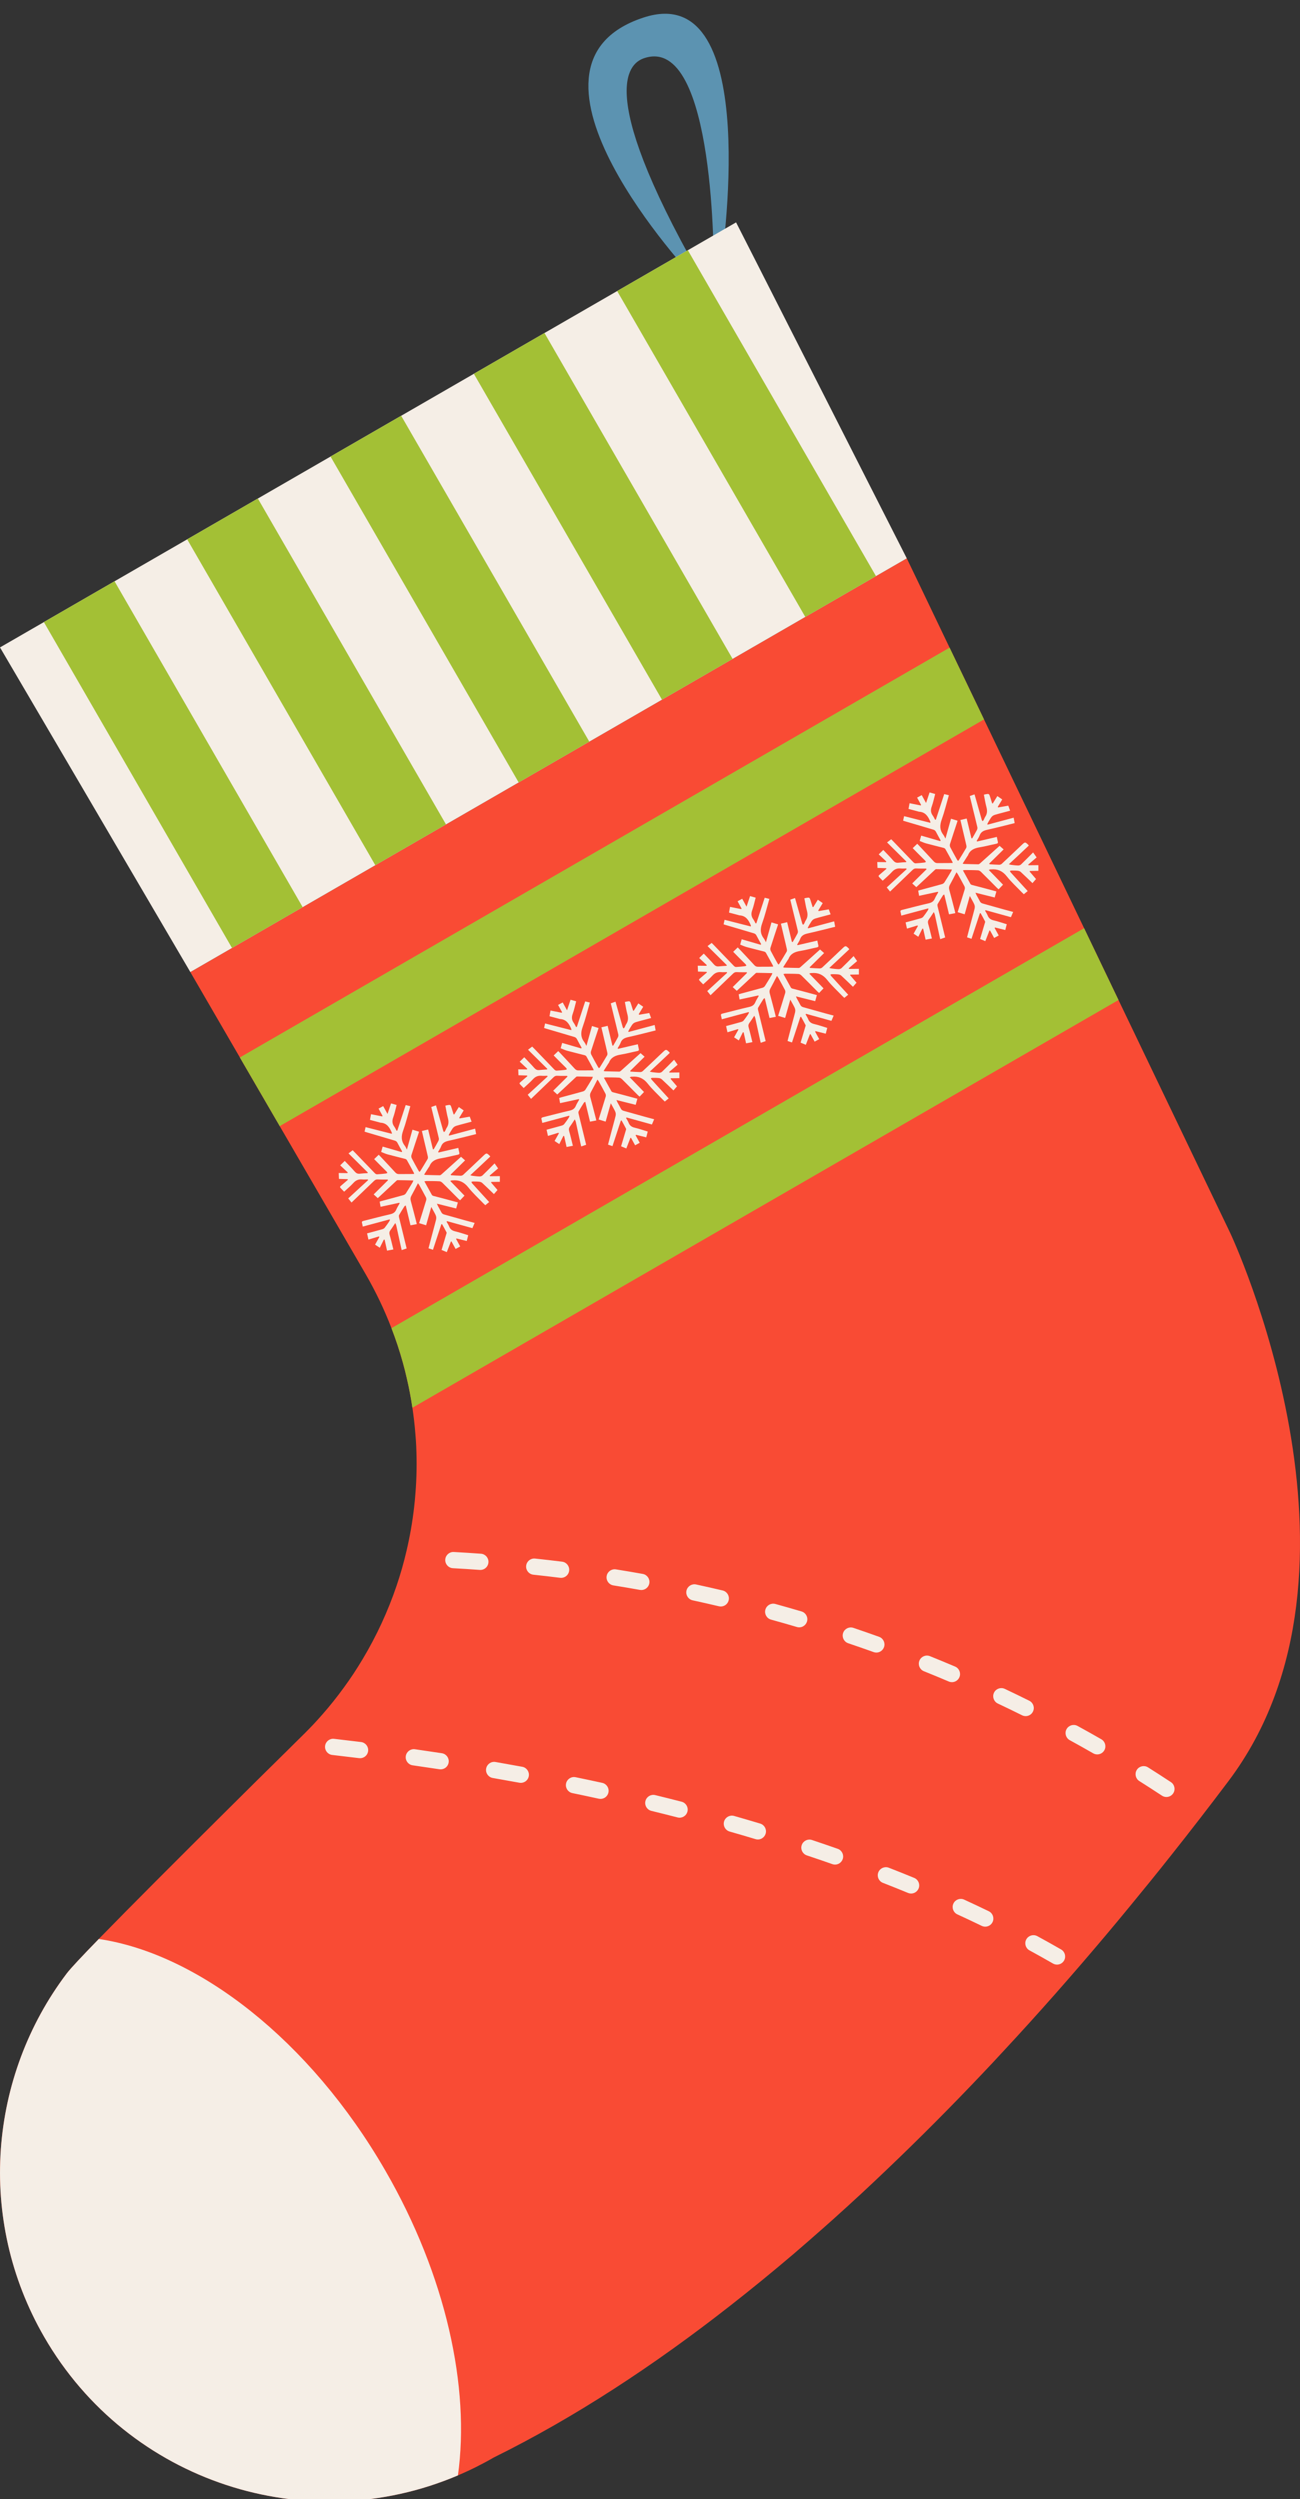 <?xml version="1.0" encoding="utf-8"?>
<!-- Generator: Adobe Illustrator 22.0.1, SVG Export Plug-In . SVG Version: 6.00 Build 0)  -->
<svg version="1.1" xmlns="http://www.w3.org/2000/svg" xmlns:xlink="http://www.w3.org/1999/xlink" x="0px" y="0px"
	 viewBox="0 0 226.242 434.852" enable-background="new 0 0 226.242 434.852" xml:space="preserve">
<rect x="0" y="0" width="226.242" height="434.852" fill="#333333" stroke="none"/>
<g id="Background">
</g>
<g id="Objects">
	<g>
		<g>
			<g>
				<path fill="#F94B34" d="M157.81,97.156l2.319,4.827l3.589,7.498l1.539,3.211l5.995,12.493l17.417,36.326l5.562,11.611
					l0.424,0.886l0.796,1.661l1.562,3.252l4.413,9.208l8.595,17.919l4.075,8.49c0,0,27.523,58.408-0.293,95.369
					c-3.244,4.309-6.603,8.662-10.086,13.044c-2.345,2.964-4.754,5.931-7.204,8.901c-1.431,1.74-2.879,3.489-4.353,5.232
					c-5.637,6.68-11.507,13.353-17.595,19.892c-1.121,1.223-2.259,2.435-3.402,3.639c-5.519,5.829-11.202,11.546-17.005,17.071
					c-1.401,1.341-2.819,2.671-4.233,3.988c-1.687,1.561-3.383,3.106-5.089,4.635c-0.581,0.52-1.169,1.045-1.755,1.557
					c-1.663,1.471-3.327,2.921-5,4.355c-3.581,3.046-7.201,6.006-10.856,8.867c-13.399,10.509-27.25,19.594-41.266,26.511
					c-2.047,1.182-4.141,2.227-6.264,3.127c-26.274,11.189-57.368,1.258-72.008-24.1c-11.867-20.554-9.549-45.415,3.918-63.227
					l-0.005-0.008l0.036-0.032c0.601-0.804,2.656-2.991,5.557-5.971c5.612-5.763,14.35-14.494,21.724-21.819
					c2.086-2.075,4.066-4.033,5.834-5.793c1.235-1.213,2.362-2.332,3.354-3.307c0.458-0.449,0.88-0.867,1.275-1.258l0.008-0.005
					c0.951-0.952,1.728-1.716,2.262-2.241c0.534-0.526,0.825-0.813,0.825-0.813l0.582-0.575c1.055-1.055,2.074-2.133,3.041-3.246
					c1.319-1.501,2.563-3.057,3.724-4.662c1.182-1.607,2.276-3.272,3.292-4.978c2.42-4.04,4.395-8.323,5.901-12.759
					c0.681-2.003,1.26-4.033,1.736-6.092c0.585-2.491,1.028-5.02,1.318-7.569c0.09-0.748,0.159-1.495,0.215-2.245
					c0.236-2.812,0.277-5.641,0.146-8.469c-0.037-0.686-0.074-1.371-0.14-2.051c-0.117-1.52-0.296-3.037-0.518-4.551
					c-0.254-1.702-0.571-3.4-0.968-5.085c-0.207-0.924-0.436-1.847-0.693-2.764c-0.556-2.017-1.22-4.015-1.985-5.999
					c-1.221-3.188-2.713-6.318-4.474-9.369c-0.325-0.563-7.055-12.163-14.113-24.313c-0.283-0.489-0.565-0.979-0.86-1.472
					c-0.175-0.323-0.372-0.644-0.556-0.962c-0.683-1.183-1.374-2.361-2.047-3.527c-1.295-2.243-2.575-4.44-3.798-6.54l-0.532-0.922
					c-4.871-8.4-8.622-14.858-8.622-14.858L157.81,97.156z"/>
			</g>
			<path fill="#5C93B1" d="M120.593,48.161c0,0-34.387-36.629-8.609-45.105c21.193-6.969,13.454,43.329,13.454,43.329l-1.225,0.403
				c0,0,0.411-40.783-12.061-36.682c-2.151,0.707-9.219,4.553,9.602,37.673L120.593,48.161z"/>
			<g>
				<polygon fill="#F5EEE6" points="128.102,38.694 131.738,45.839 137.379,56.947 142.943,67.884 146.192,74.284 150.145,82.072 
					157.81,97.156 33.125,169.143 20.405,147.45 14.364,137.138 4.052,119.558 0,112.654 				"/>
			</g>
			<g>
				<path fill="#F5EEE6" d="M67.069,377.707c10.586,18.335,14.754,37.722,12.626,53.023c-26.274,11.189-57.368,1.258-72.008-24.1
					c-11.867-20.554-9.549-45.415,3.918-63.227l-0.005-0.008l0.036-0.032c0.601-0.804,2.656-2.991,5.557-5.971
					C34.404,339.929,53.917,354.926,67.069,377.707z"/>
			</g>
		</g>
		<g>
			
				<rect x="23.054" y="100.309" transform="matrix(0.866 -0.5 0.5 0.866 -62.485 32.903)" fill="#A3C035" width="14.202" height="65.483"/>
			
				<rect x="47.996" y="85.909" transform="matrix(0.866 -0.5 0.5 0.866 -51.944 43.444)" fill="#A3C035" width="14.202" height="65.483"/>
			
				<rect x="72.946" y="71.506" transform="matrix(0.866 -0.5 0.5 0.866 -41.4 53.988)" fill="#A3C035" width="14.193" height="65.483"/>
			
				<rect x="97.888" y="57.106" transform="matrix(0.866 -0.5 0.5 0.866 -30.859 64.529)" fill="#A3C035" width="14.193" height="65.483"/>
			
				<rect x="122.829" y="42.704" transform="matrix(0.866 -0.5 0.5 0.866 -20.315 75.073)" fill="#A3C035" width="14.202" height="65.483"/>
		</g>
		<g>
			<path fill="#F5EEE6" d="M184.665,341.662c-0.422,0.244-0.96,0.262-1.413,0.001c-1.346-0.777-2.707-1.537-4.079-2.283
				c-0.685-0.372-0.939-1.229-0.567-1.915c0.374-0.684,1.23-0.94,1.916-0.568c1.394,0.757,2.775,1.53,4.142,2.318
				c0.676,0.39,0.908,1.254,0.518,1.93C185.054,341.367,184.873,341.542,184.665,341.662z M172.172,335.06
				c-0.392,0.226-0.886,0.261-1.324,0.049c-1.401-0.68-2.813-1.345-4.234-1.997c-0.709-0.325-1.02-1.164-0.695-1.874
				c0.326-0.708,1.163-1.02,1.874-0.695c1.439,0.66,2.869,1.334,4.289,2.022c0.702,0.341,0.995,1.186,0.655,1.888
				C172.608,334.717,172.409,334.924,172.172,335.06z M203.703,312.497c-0.448,0.259-1.024,0.261-1.486-0.044
				c-1.272-0.84-2.584-1.687-3.934-2.537c-0.66-0.417-0.858-1.289-0.442-1.948c0.415-0.658,1.288-0.859,1.948-0.442
				c1.367,0.862,2.696,1.72,3.985,2.57c0.651,0.43,0.83,1.306,0.401,1.958C204.049,312.242,203.887,312.391,203.703,312.497z
				 M159.267,329.292c-0.366,0.212-0.824,0.257-1.245,0.084c-1.449-0.597-2.904-1.179-4.364-1.75
				c-0.727-0.284-1.086-1.103-0.802-1.83c0.284-0.727,1.104-1.086,1.83-0.802c1.476,0.576,2.948,1.166,4.413,1.768
				c0.721,0.298,1.066,1.123,0.769,1.845C159.742,328.907,159.527,329.142,159.267,329.292z M191.668,305.086
				c-0.421,0.243-0.958,0.262-1.41,0.003c-1.331-0.764-2.693-1.527-4.084-2.289c-0.684-0.375-0.935-1.234-0.561-1.918
				c0.377-0.684,1.234-0.935,1.918-0.561c1.408,0.772,2.786,1.545,4.132,2.317c0.677,0.389,0.911,1.252,0.523,1.928
				C192.058,304.79,191.877,304.966,191.668,305.086z M146.031,324.257c-0.345,0.199-0.771,0.252-1.176,0.11
				c-1.475-0.518-2.955-1.025-4.436-1.519c-0.74-0.247-1.141-1.047-0.893-1.787c0.246-0.742,1.049-1.14,1.787-0.893
				c1.496,0.499,2.989,1.01,4.48,1.534c0.735,0.258,1.122,1.065,0.864,1.802C146.541,323.833,146.313,324.094,146.031,324.257z
				 M179.208,298.424c-0.396,0.229-0.895,0.261-1.335,0.042c-1.38-0.685-2.784-1.366-4.215-2.041
				c-0.706-0.334-1.007-1.176-0.674-1.881c0.334-0.704,1.175-1.006,1.881-0.674c1.447,0.685,2.868,1.373,4.263,2.066
				c0.699,0.347,0.985,1.194,0.637,1.893C179.638,298.088,179.441,298.29,179.208,298.424z M132.599,319.889
				c-0.325,0.188-0.724,0.246-1.113,0.129c-1.502-0.451-3.004-0.891-4.505-1.32c-0.75-0.215-1.185-0.996-0.97-1.747
				c0.214-0.749,0.997-1.184,1.747-0.97c1.513,0.432,3.028,0.876,4.541,1.331c0.748,0.225,1.172,1.012,0.947,1.759
				C133.138,319.431,132.9,319.715,132.599,319.889z M166.375,292.515c-0.371,0.214-0.835,0.258-1.26,0.077
				c-1.421-0.605-2.863-1.202-4.327-1.791c-0.723-0.291-1.074-1.114-0.783-1.838c0.292-0.724,1.115-1.075,1.838-0.783
				c1.482,0.596,2.94,1.201,4.378,1.812c0.718,0.305,1.052,1.134,0.747,1.852C166.844,292.139,166.632,292.367,166.375,292.515z
				 M118.975,316.097c-0.309,0.178-0.685,0.241-1.058,0.145c-1.521-0.391-3.041-0.771-4.555-1.141
				c-0.759-0.184-1.222-0.949-1.037-1.707c0.183-0.759,0.949-1.224,1.707-1.037c1.526,0.372,3.056,0.755,4.59,1.149
				c0.755,0.194,1.211,0.964,1.016,1.72C119.538,315.608,119.292,315.914,118.975,316.097z M153.221,287.365
				c-0.347,0.201-0.777,0.252-1.184,0.106c-1.455-0.522-2.928-1.035-4.421-1.538c-0.739-0.249-1.136-1.051-0.887-1.79
				c0.249-0.741,1.051-1.137,1.79-0.887c1.51,0.509,3.001,1.028,4.473,1.557c0.734,0.263,1.116,1.072,0.852,1.806
				C153.726,286.947,153.5,287.204,153.221,287.365z M105.213,312.829c-0.295,0.17-0.65,0.235-1.008,0.156
				c-1.54-0.337-3.072-0.662-4.595-0.977c-0.764-0.158-1.255-0.905-1.097-1.669c0.156-0.764,0.904-1.257,1.669-1.097
				c1.535,0.317,3.077,0.645,4.627,0.984c0.763,0.166,1.245,0.919,1.078,1.681C105.798,312.311,105.545,312.637,105.213,312.829z
				 M139.796,282.976c-0.323,0.187-0.72,0.246-1.107,0.132c-1.484-0.44-2.986-0.869-4.501-1.287
				c-0.752-0.207-1.194-0.986-0.986-1.737c0.208-0.752,0.987-1.193,1.737-0.986c1.534,0.423,3.051,0.857,4.552,1.3
				c0.748,0.222,1.176,1.008,0.954,1.756C140.337,282.515,140.098,282.801,139.796,282.976z M91.342,310.039
				c-0.28,0.162-0.619,0.229-0.963,0.165c-1.553-0.287-3.095-0.562-4.624-0.828c-0.768-0.133-1.284-0.864-1.15-1.633
				c0.133-0.768,0.864-1.284,1.633-1.15c1.539,0.267,3.093,0.545,4.655,0.834c0.767,0.141,1.274,0.879,1.132,1.646
				C91.947,309.495,91.687,309.839,91.342,310.039z M77.389,307.687c-0.268,0.155-0.589,0.223-0.919,0.173
				c-1.569-0.24-3.12-0.469-4.652-0.688c-0.772-0.111-1.309-0.827-1.198-1.599c0.111-0.772,0.827-1.31,1.599-1.198
				c1.541,0.221,3.1,0.452,4.678,0.693c0.771,0.118,1.301,0.838,1.183,1.61C78.013,307.118,77.748,307.48,77.389,307.687z
				 M126.146,279.349c-0.301,0.174-0.666,0.237-1.031,0.151c-1.507-0.355-3.03-0.7-4.567-1.034
				c-0.763-0.166-1.246-0.918-1.081-1.681c0.166-0.764,0.921-1.246,1.681-1.081c1.554,0.338,3.093,0.686,4.616,1.046
				c0.76,0.179,1.23,0.94,1.05,1.699C126.721,278.845,126.471,279.162,126.146,279.349z M63.369,305.748
				c-0.256,0.148-0.562,0.217-0.879,0.178c-1.585-0.195-3.143-0.381-4.671-0.556c-0.775-0.089-1.332-0.789-1.243-1.565
				c0.089-0.775,0.789-1.331,1.564-1.243c1.537,0.176,3.104,0.362,4.696,0.559c0.774,0.096,1.325,0.801,1.229,1.575
				C64.009,305.155,63.739,305.535,63.369,305.748z M112.318,276.484c-0.279,0.161-0.613,0.228-0.955,0.167
				c-1.525-0.273-3.063-0.535-4.616-0.784c-0.77-0.124-1.295-0.848-1.171-1.618c0.125-0.772,0.848-1.295,1.619-1.171
				c1.57,0.252,3.126,0.516,4.667,0.792c0.768,0.138,1.279,0.872,1.141,1.64C112.926,275.935,112.666,276.283,112.318,276.484z
				 M98.355,274.367c-0.257,0.149-0.563,0.217-0.881,0.178c-1.538-0.192-3.088-0.372-4.651-0.539
				c-0.776-0.083-1.338-0.779-1.254-1.555c0.083-0.777,0.778-1.338,1.555-1.255c1.579,0.169,3.147,0.35,4.701,0.544
				c0.774,0.097,1.323,0.802,1.227,1.577C98.995,273.775,98.726,274.153,98.355,274.367z M84.303,272.987
				c-0.237,0.137-0.515,0.206-0.807,0.185c-1.546-0.112-3.103-0.212-4.674-0.298c-0.779-0.043-1.376-0.709-1.333-1.488
				c0.043-0.781,0.712-1.376,1.488-1.333c1.586,0.088,3.161,0.188,4.722,0.301c0.778,0.056,1.363,0.733,1.307,1.511
				C84.971,272.35,84.694,272.76,84.303,272.987z"/>
		</g>
		<g>
			<path fill="#F5EEE6" d="M65.939,215.143c-0.601,0.183-1.202,0.366-1.818,0.554c-0.085-0.387-0.161-0.729-0.239-1.084
				c0.908-0.245,1.776-0.473,2.639-0.719c0.154-0.044,0.324-0.131,0.422-0.252c0.271-0.334,0.512-0.693,0.757-1.048
				c0.07-0.101,0.114-0.221,0.169-0.332c-0.022-0.027-0.045-0.055-0.067-0.082c-1.548,0.415-3.097,0.831-4.669,1.253
				c-0.048-0.234-0.072-0.429-0.129-0.615c-0.075-0.245,0.037-0.323,0.253-0.377c1.542-0.382,3.076-0.797,4.624-1.147
				c0.526-0.119,0.881-0.328,1.09-0.834c0.156-0.376,0.389-0.721,0.588-1.08c-0.024-0.031-0.048-0.062-0.072-0.093
				c-1.074,0.232-2.149,0.464-3.257,0.703c-0.054-0.314-0.103-0.598-0.155-0.899c0.133-0.043,0.234-0.081,0.339-0.109
				c1.272-0.343,2.546-0.679,3.814-1.036c0.157-0.044,0.327-0.169,0.415-0.306c0.401-0.62,0.776-1.257,1.156-1.89
				c0.052-0.086,0.078-0.188,0.141-0.345c-0.965-0.022-1.86-0.048-2.755-0.055c-0.089-0.001-0.19,0.101-0.268,0.173
				c-0.506,0.469-1.005,0.944-1.509,1.414c-0.547,0.51-1.096,1.018-1.664,1.545c-0.248-0.227-0.47-0.43-0.712-0.652
				c0.85-0.84,1.671-1.652,2.492-2.464c-0.021-0.04-0.043-0.08-0.064-0.12c-0.573-0.005-1.146,0.011-1.717-0.022
				c-0.277-0.016-0.457,0.074-0.647,0.258c-1.289,1.249-2.587,2.488-3.918,3.764c-0.198-0.245-0.384-0.476-0.578-0.717
				c1.181-1.086,2.321-2.134,3.462-3.182c-0.02-0.041-0.041-0.082-0.061-0.123c-0.325,0.003-0.653,0.033-0.975,0.003
				c-0.62-0.058-1.096,0.135-1.524,0.609c-0.49,0.543-1.061,1.012-1.607,1.523c-0.181-0.183-0.337-0.34-0.492-0.498
				c-0.308-0.313-0.302-0.338,0.036-0.621c0.37-0.31,0.733-0.629,1.1-0.944c-0.014-0.038-0.027-0.077-0.041-0.115
				c-0.502-0.016-1.003-0.032-1.509-0.048c-0.014-0.366-0.026-0.682-0.04-1.023c0.531,0.006,1.023,0.012,1.515,0.018
				c0.018-0.042,0.036-0.083,0.053-0.125c-0.431-0.403-0.862-0.807-1.314-1.229c0.277-0.268,0.527-0.51,0.794-0.768
				c0.602,0.635,1.196,1.226,1.743,1.856c0.254,0.293,0.512,0.412,0.889,0.367c0.443-0.053,0.89-0.068,1.336-0.099
				c0.015-0.037,0.029-0.074,0.044-0.111c-1.112-1.101-2.223-2.203-3.355-3.324c0.248-0.188,0.478-0.362,0.721-0.547
				c0.139,0.14,0.253,0.25,0.363,0.364c1.169,1.216,2.334,2.435,3.509,3.645c0.091,0.094,0.249,0.184,0.371,0.178
				c0.516-0.025,1.03-0.084,1.544-0.14c0.088-0.01,0.171-0.064,0.256-0.097c-0.044-0.08-0.074-0.174-0.135-0.236
				c-0.381-0.385-0.77-0.761-1.153-1.144c-0.336-0.335-0.667-0.675-1.014-1.027c0.282-0.271,0.528-0.507,0.792-0.761
				c0.113,0.114,0.209,0.207,0.3,0.304c0.866,0.926,1.737,1.848,2.594,2.783c0.182,0.199,0.38,0.282,0.642,0.277
				c0.64-0.01,1.281-0.005,1.921-0.009c0.227-0.001,0.453-0.012,0.71-0.019c-0.028-0.11-0.031-0.159-0.052-0.199
				c-0.4-0.737-0.797-1.476-1.212-2.205c-0.057-0.101-0.197-0.185-0.314-0.216c-1.012-0.266-2.032-0.504-3.041-0.779
				c-0.397-0.109-0.774-0.292-1.122-0.426c0.068-0.245,0.16-0.574,0.259-0.931c1.101,0.319,2.209,0.639,3.317,0.96
				c0.023-0.042,0.046-0.085,0.069-0.127c-0.271-0.493-0.553-0.98-0.807-1.481c-0.11-0.216-0.254-0.33-0.486-0.397
				c-1.658-0.481-3.311-0.975-4.966-1.466c-0.104-0.031-0.205-0.069-0.272-0.092c0.06-0.27,0.114-0.517,0.173-0.784
				c1.536,0.39,3.037,0.772,4.572,1.162c-0.005-0.132,0.004-0.171-0.008-0.2c-0.373-0.89-0.844-1.669-1.953-1.732
				c-0.084-0.005-0.166-0.044-0.25-0.066c-0.532-0.141-1.064-0.282-1.593-0.422c0.07-0.384,0.124-0.681,0.18-0.992
				c0.678,0.135,1.315,0.262,1.952,0.389c0.018-0.035,0.036-0.069,0.053-0.104c-0.228-0.415-0.456-0.83-0.69-1.256
				c0.28-0.154,0.521-0.286,0.802-0.441c0.241,0.438,0.468,0.852,0.755,1.374c0.235-0.703,0.433-1.297,0.614-1.839
				c0.368,0.103,0.696,0.195,0.974,0.273c-0.193,0.72-0.343,1.473-0.602,2.187c-0.214,0.59-0.175,1.082,0.19,1.581
				c0.159,0.218,0.267,0.473,0.398,0.712c0.044-0.008,0.088-0.015,0.133-0.023c0.483-1.476,0.967-2.951,1.455-4.442
				c0.297,0.073,0.551,0.135,0.809,0.198c-0.419,1.453-0.761,2.886-1.256,4.264c-0.351,0.977-0.347,1.817,0.302,2.638
				c0.129,0.163,0.207,0.367,0.359,0.643c0.345-1.235,0.654-2.342,0.966-3.456c0.456,0.137,0.791,0.238,1.137,0.342
				c-0.009,0.048-0.014,0.097-0.029,0.142c-0.431,1.31-0.87,2.617-1.286,3.931c-0.052,0.163-0.029,0.393,0.049,0.546
				c0.372,0.724,0.774,1.432,1.169,2.144c0.044,0.079,0.108,0.147,0.172,0.233c0.065-0.054,0.113-0.077,0.136-0.116
				c0.433-0.703,0.871-1.402,1.285-2.115c0.07-0.121,0.071-0.311,0.04-0.455c-0.171-0.781-0.363-1.558-0.546-2.336
				c-0.163-0.691-0.323-1.382-0.489-2.092c0.384-0.092,0.725-0.173,1.089-0.26c0.283,1.175,0.556,2.308,0.828,3.44
				c0.046,0.003,0.092,0.007,0.138,0.01c0.277-0.485,0.564-0.965,0.822-1.46c0.072-0.137,0.105-0.333,0.07-0.482
				c-0.243-1.055-0.51-2.105-0.767-3.158c-0.183-0.747-0.362-1.496-0.547-2.263c0.298-0.105,0.56-0.197,0.823-0.289
				c0.053,0.184,0.097,0.338,0.141,0.492c0.372,1.314,0.742,2.629,1.118,3.942c0.024,0.083,0.089,0.154,0.135,0.23
				c0.066-0.063,0.151-0.116,0.193-0.192c0.1-0.183,0.158-0.393,0.273-0.564c0.365-0.542,0.375-1.098,0.207-1.716
				c-0.19-0.696-0.294-1.414-0.439-2.138c0.109-0.027,0.178-0.048,0.248-0.062c0.657-0.124,0.657-0.123,0.857,0.514
				c0.111,0.353,0.22,0.706,0.33,1.059c0.04,0.003,0.08,0.005,0.12,0.008c0.259-0.418,0.517-0.836,0.789-1.276
				c0.302,0.209,0.569,0.393,0.849,0.587c-0.272,0.449-0.523,0.865-0.774,1.28c0.019,0.037,0.039,0.074,0.058,0.111
				c0.582-0.101,1.164-0.203,1.768-0.308c0.112,0.304,0.214,0.584,0.322,0.876c-0.704,0.187-1.37,0.362-2.036,0.54
				c-1.072,0.287-1.073,0.286-1.653,1.247c-0.108,0.178-0.195,0.368-0.292,0.553c0.026,0.028,0.051,0.056,0.077,0.085
				c1.499-0.402,2.998-0.804,4.521-1.212c0.063,0.346,0.117,0.643,0.173,0.947c-1.599,0.393-3.145,0.802-4.706,1.144
				c-0.637,0.14-1.152,0.328-1.391,1.003c-0.119,0.335-0.341,0.634-0.517,0.949c0.025,0.035,0.049,0.069,0.074,0.104
				c1.139-0.264,2.278-0.528,3.439-0.797c0.059,0.287,0.098,0.542,0.166,0.789c0.068,0.247-0.002,0.347-0.26,0.399
				c-0.952,0.193-1.893,0.452-2.851,0.608c-0.932,0.152-1.716,0.451-2.078,1.411c-0.021,0.055-0.075,0.097-0.108,0.149
				c-0.267,0.418-0.533,0.836-0.816,1.281c0.112,0.038,0.156,0.065,0.201,0.066c0.837,0.024,1.674,0.049,2.511,0.06
				c0.095,0.001,0.208-0.069,0.285-0.137c0.662-0.588,1.318-1.184,1.976-1.776c0.474-0.427,0.949-0.852,1.449-1.301
				c0.247,0.218,0.47,0.414,0.705,0.621c-0.866,0.852-1.69,1.661-2.513,2.47c0.02,0.039,0.041,0.078,0.061,0.117
				c0.561,0.032,1.122,0.077,1.683,0.087c0.149,0.003,0.336-0.065,0.445-0.167c1.162-1.083,2.311-2.179,3.464-3.271
				c0.6-0.569,0.6-0.569,1.194,0.014c0.015,0.015,0.017,0.042,0.037,0.094c-0.555,0.523-1.117,1.055-1.682,1.584
				c-0.57,0.534-1.143,1.065-1.785,1.662c0.206,0.051,0.305,0.087,0.408,0.098c0.404,0.046,0.808,0.106,1.214,0.113
				c0.17,0.003,0.387-0.068,0.507-0.183c0.706-0.679,1.39-1.38,2.099-2.092c0.217,0.307,0.413,0.583,0.613,0.867
				c-0.508,0.435-0.985,0.843-1.462,1.251c0.016,0.038,0.033,0.077,0.049,0.115c0.567-0.005,1.135-0.01,1.719-0.016
				c0,0.352-0.001,0.669-0.001,0.986c-0.515,0.007-1.003,0.014-1.491,0.02c-0.009,0.039-0.018,0.078-0.027,0.117
				c0.363,0.423,0.726,0.845,1.109,1.291c-0.211,0.24-0.408,0.465-0.622,0.71c-0.699-0.671-1.357-1.317-2.036-1.94
				c-0.13-0.12-0.337-0.193-0.517-0.214c-0.366-0.041-0.738-0.036-1.107-0.039c-0.088-0.001-0.177,0.041-0.265,0.064
				c0.038,0.081,0.059,0.176,0.116,0.24c0.326,0.369,0.66,0.73,0.992,1.094c0.659,0.722,1.319,1.443,1.991,2.179
				c-0.242,0.196-0.451,0.365-0.678,0.549c-0.129-0.123-0.248-0.226-0.356-0.34c-0.876-0.916-1.825-1.775-2.605-2.767
				c-0.738-0.939-1.608-1.327-2.756-1.213c-0.036,0.004-0.076-0.016-0.11-0.007c-0.073,0.02-0.144,0.052-0.274,0.102
				c0.849,0.877,1.657,1.711,2.484,2.564c-0.266,0.28-0.508,0.535-0.767,0.806c-0.11-0.095-0.206-0.167-0.29-0.252
				c-0.92-0.924-1.834-1.855-2.763-2.77c-0.138-0.135-0.342-0.273-0.522-0.283c-0.762-0.043-1.526-0.04-2.29-0.047
				c-0.1-0.001-0.199,0.032-0.349,0.058c0.452,0.823,0.87,1.592,1.3,2.353c0.047,0.083,0.162,0.151,0.259,0.178
				c0.534,0.147,1.073,0.275,1.609,0.417c0.89,0.236,1.778,0.477,2.657,0.713c-0.1,0.36-0.194,0.697-0.294,1.057
				c-1.089-0.271-2.167-0.539-3.352-0.834c0.094,0.213,0.134,0.322,0.189,0.423c0.187,0.348,0.392,0.686,0.565,1.041
				c0.112,0.229,0.268,0.353,0.516,0.42c1.261,0.343,2.517,0.704,3.776,1.055c0.495,0.138,0.993,0.266,1.519,0.406
				c-0.153,0.359-0.271,0.637-0.389,0.915c-1.496-0.414-2.957-0.819-4.417-1.224c-0.026,0.035-0.051,0.069-0.077,0.104
				c0.151,0.275,0.333,0.537,0.446,0.827c0.194,0.494,0.536,0.726,1.05,0.847c0.787,0.185,1.553,0.455,2.272,0.672
				c-0.085,0.33-0.173,0.671-0.26,1.01c-0.6-0.15-1.195-0.298-1.79-0.446c-0.019,0.034-0.037,0.068-0.056,0.102
				c0.234,0.425,0.467,0.85,0.708,1.288c-0.279,0.153-0.52,0.286-0.798,0.438c-0.245-0.446-0.478-0.87-0.711-1.294
				c-0.035-0.002-0.07-0.005-0.105-0.007c-0.235,0.607-0.471,1.214-0.719,1.853c-0.307-0.128-0.587-0.244-0.908-0.378
				c0.273-0.917,0.545-1.825,0.813-2.734c0.031-0.104,0.093-0.24,0.054-0.317c-0.246-0.486-0.517-0.96-0.78-1.438
				c-0.042,0.004-0.084,0.008-0.126,0.012c-0.484,1.473-0.967,2.946-1.46,4.447c-0.277-0.092-0.515-0.172-0.775-0.259
				c0.382-1.45,0.752-2.893,1.146-4.33c0.299-1.092,0.313-1.088-0.24-2.093c-0.126-0.229-0.252-0.458-0.424-0.772
				c-0.322,1.145-0.61,2.166-0.898,3.189c-0.422-0.128-0.757-0.23-1.221-0.37c0.412-1.321,0.833-2.648,1.233-3.98
				c0.047-0.155,0.028-0.37-0.046-0.514c-0.368-0.712-0.763-1.41-1.152-2.112c-0.054-0.098-0.128-0.186-0.235-0.34
				c-0.407,0.782-0.761,1.497-1.151,2.192c-0.165,0.293-0.187,0.554-0.1,0.873c0.332,1.211,0.639,2.429,0.955,3.644
				c0.033,0.128,0.058,0.259,0.091,0.41c-0.376,0.071-0.72,0.135-1.094,0.206c-0.279-1.162-0.549-2.29-0.829-3.459
				c-0.111,0.071-0.189,0.095-0.222,0.147c-0.316,0.5-0.633,1-0.927,1.512c-0.057,0.1-0.05,0.261-0.022,0.381
				c0.245,1.03,0.503,2.057,0.756,3.085c0.19,0.774,0.377,1.549,0.573,2.355c-0.303,0.104-0.573,0.196-0.859,0.294
				c-0.037-0.15-0.066-0.256-0.089-0.364c-0.286-1.311-0.569-2.623-0.858-3.933c-0.027-0.121-0.095-0.232-0.173-0.416
				c-0.316,0.47-0.553,0.861-0.828,1.222c-0.205,0.27-0.242,0.517-0.146,0.849c0.239,0.825,0.427,1.664,0.643,2.525
				c-0.389,0.074-0.744,0.142-1.098,0.209c-0.149-0.669-0.287-1.291-0.425-1.912c-0.045-0.003-0.09-0.006-0.135-0.009
				c-0.231,0.463-0.462,0.927-0.706,1.416c-0.286-0.188-0.548-0.36-0.822-0.54c0.263-0.466,0.509-0.903,0.754-1.34
				C65.995,215.201,65.967,215.172,65.939,215.143z"/>
			<path fill="#F5EEE6" d="M97.18,197.106c-0.601,0.183-1.202,0.366-1.818,0.554c-0.085-0.387-0.161-0.729-0.239-1.084
				c0.908-0.245,1.776-0.473,2.639-0.719c0.154-0.044,0.324-0.131,0.422-0.252c0.271-0.334,0.512-0.693,0.757-1.048
				c0.07-0.101,0.114-0.221,0.169-0.332c-0.022-0.027-0.045-0.055-0.067-0.082c-1.548,0.415-3.097,0.831-4.669,1.253
				c-0.048-0.234-0.072-0.429-0.129-0.615c-0.075-0.245,0.037-0.323,0.253-0.377c1.542-0.382,3.076-0.797,4.624-1.147
				c0.526-0.119,0.881-0.328,1.09-0.834c0.156-0.376,0.389-0.721,0.588-1.08c-0.024-0.031-0.048-0.062-0.072-0.093
				c-1.074,0.232-2.149,0.464-3.257,0.703c-0.054-0.314-0.103-0.598-0.155-0.899c0.133-0.043,0.234-0.081,0.339-0.109
				c1.272-0.344,2.546-0.679,3.814-1.036c0.157-0.044,0.327-0.169,0.415-0.306c0.401-0.62,0.776-1.257,1.156-1.89
				c0.052-0.086,0.078-0.188,0.141-0.345c-0.965-0.022-1.86-0.048-2.755-0.055c-0.089-0.001-0.19,0.101-0.268,0.173
				c-0.506,0.469-1.005,0.944-1.509,1.414c-0.547,0.51-1.096,1.018-1.664,1.545c-0.248-0.227-0.47-0.43-0.712-0.652
				c0.85-0.84,1.671-1.652,2.492-2.464c-0.021-0.04-0.043-0.08-0.064-0.12c-0.573-0.005-1.146,0.011-1.717-0.022
				c-0.277-0.016-0.457,0.074-0.647,0.258c-1.289,1.249-2.587,2.488-3.918,3.764c-0.198-0.245-0.384-0.476-0.578-0.717
				c1.181-1.086,2.321-2.134,3.462-3.182c-0.02-0.041-0.041-0.082-0.061-0.123c-0.325,0.003-0.653,0.033-0.975,0.003
				c-0.62-0.058-1.096,0.135-1.524,0.609c-0.49,0.543-1.061,1.012-1.607,1.523c-0.181-0.183-0.337-0.34-0.492-0.498
				c-0.308-0.313-0.302-0.338,0.036-0.621c0.37-0.31,0.733-0.629,1.1-0.944c-0.014-0.038-0.027-0.077-0.041-0.115
				c-0.502-0.016-1.003-0.032-1.509-0.048c-0.014-0.366-0.026-0.682-0.04-1.023c0.531,0.006,1.023,0.012,1.515,0.018
				c0.018-0.042,0.036-0.083,0.053-0.125c-0.431-0.403-0.862-0.807-1.314-1.229c0.277-0.268,0.527-0.51,0.794-0.768
				c0.602,0.635,1.196,1.226,1.743,1.856c0.254,0.293,0.512,0.412,0.889,0.367c0.443-0.053,0.89-0.068,1.336-0.099
				c0.015-0.037,0.029-0.074,0.044-0.111c-1.112-1.101-2.223-2.203-3.355-3.324c0.248-0.188,0.478-0.362,0.721-0.547
				c0.139,0.14,0.253,0.25,0.363,0.364c1.169,1.216,2.334,2.435,3.509,3.645c0.091,0.094,0.249,0.184,0.371,0.178
				c0.516-0.025,1.03-0.084,1.544-0.14c0.088-0.01,0.171-0.064,0.256-0.097c-0.044-0.08-0.074-0.174-0.135-0.236
				c-0.381-0.385-0.77-0.761-1.153-1.144c-0.336-0.335-0.667-0.675-1.014-1.027c0.282-0.271,0.528-0.507,0.792-0.761
				c0.113,0.114,0.209,0.207,0.3,0.304c0.866,0.926,1.737,1.848,2.594,2.783c0.182,0.199,0.38,0.282,0.642,0.277
				c0.64-0.01,1.281-0.005,1.921-0.009c0.227-0.001,0.453-0.012,0.71-0.019c-0.028-0.11-0.031-0.159-0.052-0.199
				c-0.4-0.737-0.797-1.476-1.212-2.205c-0.057-0.101-0.197-0.185-0.314-0.216c-1.012-0.266-2.032-0.504-3.041-0.779
				c-0.397-0.109-0.774-0.292-1.122-0.426c0.068-0.245,0.16-0.574,0.259-0.931c1.101,0.319,2.209,0.639,3.317,0.96
				c0.023-0.042,0.046-0.085,0.069-0.127c-0.271-0.493-0.553-0.98-0.807-1.481c-0.11-0.216-0.254-0.33-0.486-0.397
				c-1.658-0.481-3.311-0.975-4.966-1.466c-0.104-0.031-0.205-0.069-0.272-0.092c0.06-0.27,0.114-0.517,0.173-0.784
				c1.536,0.39,3.037,0.772,4.572,1.162c-0.005-0.132,0.004-0.171-0.008-0.2c-0.373-0.89-0.844-1.669-1.953-1.732
				c-0.084-0.005-0.166-0.044-0.25-0.066c-0.532-0.141-1.064-0.282-1.593-0.422c0.07-0.384,0.124-0.681,0.18-0.992
				c0.678,0.135,1.315,0.262,1.952,0.389c0.018-0.035,0.036-0.069,0.053-0.104c-0.228-0.415-0.456-0.83-0.69-1.256
				c0.28-0.154,0.521-0.286,0.802-0.441c0.241,0.438,0.468,0.852,0.755,1.374c0.235-0.703,0.433-1.297,0.614-1.839
				c0.368,0.103,0.696,0.195,0.974,0.273c-0.193,0.72-0.343,1.473-0.602,2.187c-0.214,0.59-0.175,1.082,0.19,1.581
				c0.159,0.218,0.267,0.473,0.398,0.712c0.044-0.008,0.088-0.015,0.133-0.023c0.483-1.476,0.967-2.951,1.455-4.442
				c0.297,0.073,0.551,0.135,0.809,0.198c-0.419,1.453-0.761,2.886-1.256,4.264c-0.351,0.977-0.347,1.817,0.302,2.638
				c0.129,0.163,0.207,0.367,0.359,0.643c0.345-1.235,0.654-2.342,0.966-3.456c0.456,0.137,0.791,0.238,1.137,0.342
				c-0.009,0.048-0.014,0.097-0.029,0.142c-0.431,1.31-0.87,2.617-1.286,3.931c-0.052,0.163-0.029,0.393,0.049,0.546
				c0.372,0.724,0.774,1.432,1.169,2.144c0.044,0.079,0.108,0.147,0.172,0.233c0.065-0.054,0.113-0.077,0.136-0.116
				c0.433-0.703,0.871-1.402,1.285-2.115c0.07-0.121,0.071-0.311,0.04-0.455c-0.171-0.781-0.363-1.558-0.546-2.336
				c-0.163-0.691-0.323-1.382-0.489-2.092c0.384-0.092,0.725-0.173,1.089-0.26c0.283,1.175,0.556,2.308,0.828,3.44
				c0.046,0.003,0.092,0.007,0.138,0.01c0.277-0.485,0.564-0.965,0.822-1.46c0.072-0.137,0.105-0.333,0.07-0.482
				c-0.243-1.055-0.51-2.105-0.767-3.158c-0.183-0.747-0.362-1.496-0.547-2.263c0.298-0.105,0.56-0.197,0.823-0.289
				c0.053,0.184,0.097,0.338,0.141,0.492c0.372,1.314,0.742,2.629,1.118,3.942c0.024,0.083,0.089,0.154,0.135,0.23
				c0.066-0.063,0.151-0.116,0.193-0.192c0.1-0.183,0.158-0.393,0.273-0.564c0.365-0.542,0.375-1.098,0.207-1.716
				c-0.19-0.696-0.294-1.414-0.439-2.138c0.109-0.027,0.178-0.048,0.248-0.062c0.657-0.124,0.657-0.123,0.857,0.514
				c0.111,0.353,0.22,0.706,0.33,1.059c0.04,0.003,0.08,0.005,0.12,0.008c0.259-0.418,0.517-0.836,0.789-1.276
				c0.302,0.209,0.569,0.393,0.849,0.587c-0.272,0.449-0.523,0.865-0.774,1.28c0.019,0.037,0.039,0.074,0.058,0.111
				c0.582-0.101,1.164-0.203,1.768-0.308c0.112,0.304,0.214,0.584,0.322,0.876c-0.704,0.187-1.37,0.362-2.036,0.54
				c-1.072,0.287-1.073,0.286-1.653,1.247c-0.108,0.178-0.195,0.368-0.292,0.553c0.026,0.028,0.051,0.056,0.077,0.085
				c1.499-0.402,2.998-0.804,4.521-1.212c0.063,0.346,0.117,0.643,0.173,0.947c-1.599,0.393-3.145,0.802-4.706,1.144
				c-0.637,0.14-1.152,0.328-1.391,1.003c-0.119,0.335-0.341,0.634-0.517,0.949c0.025,0.035,0.049,0.069,0.074,0.104
				c1.139-0.264,2.278-0.528,3.439-0.797c0.059,0.287,0.098,0.542,0.166,0.789c0.068,0.247-0.002,0.347-0.26,0.399
				c-0.952,0.193-1.893,0.452-2.851,0.608c-0.932,0.152-1.716,0.451-2.078,1.411c-0.021,0.055-0.075,0.097-0.108,0.149
				c-0.267,0.418-0.533,0.836-0.816,1.281c0.112,0.038,0.156,0.065,0.201,0.066c0.837,0.024,1.674,0.049,2.511,0.06
				c0.095,0.001,0.208-0.069,0.285-0.137c0.662-0.588,1.318-1.184,1.976-1.776c0.474-0.427,0.949-0.852,1.449-1.301
				c0.247,0.218,0.47,0.414,0.705,0.621c-0.866,0.852-1.69,1.661-2.513,2.47c0.02,0.039,0.041,0.078,0.061,0.117
				c0.561,0.032,1.122,0.077,1.683,0.087c0.149,0.003,0.336-0.065,0.445-0.167c1.162-1.083,2.311-2.179,3.464-3.271
				c0.6-0.569,0.6-0.569,1.194,0.014c0.015,0.015,0.017,0.042,0.037,0.094c-0.555,0.523-1.117,1.055-1.682,1.584
				c-0.57,0.534-1.143,1.065-1.785,1.662c0.206,0.051,0.305,0.087,0.408,0.098c0.404,0.046,0.808,0.106,1.214,0.113
				c0.17,0.003,0.387-0.068,0.507-0.183c0.706-0.679,1.39-1.38,2.099-2.092c0.217,0.307,0.413,0.583,0.613,0.867
				c-0.508,0.435-0.985,0.843-1.462,1.251c0.016,0.038,0.033,0.077,0.049,0.115c0.567-0.005,1.135-0.01,1.719-0.016
				c0,0.352-0.001,0.669-0.001,0.986c-0.515,0.007-1.003,0.014-1.491,0.02c-0.009,0.039-0.018,0.078-0.027,0.117
				c0.363,0.423,0.726,0.845,1.109,1.291c-0.211,0.24-0.408,0.465-0.622,0.71c-0.699-0.671-1.357-1.317-2.036-1.94
				c-0.13-0.12-0.337-0.193-0.517-0.214c-0.366-0.041-0.738-0.036-1.107-0.039c-0.088-0.001-0.177,0.041-0.265,0.064
				c0.038,0.081,0.059,0.176,0.116,0.24c0.326,0.369,0.66,0.73,0.992,1.094c0.659,0.722,1.319,1.443,1.991,2.179
				c-0.242,0.196-0.451,0.365-0.678,0.549c-0.129-0.123-0.248-0.226-0.356-0.34c-0.876-0.916-1.825-1.775-2.605-2.767
				c-0.738-0.939-1.608-1.327-2.756-1.213c-0.036,0.004-0.076-0.016-0.11-0.007c-0.073,0.02-0.144,0.052-0.274,0.102
				c0.849,0.877,1.657,1.711,2.484,2.564c-0.266,0.28-0.508,0.535-0.767,0.806c-0.11-0.095-0.206-0.167-0.29-0.252
				c-0.92-0.924-1.834-1.855-2.763-2.77c-0.138-0.135-0.342-0.273-0.522-0.283c-0.762-0.043-1.526-0.04-2.29-0.047
				c-0.1-0.001-0.199,0.032-0.349,0.058c0.452,0.823,0.87,1.592,1.3,2.353c0.047,0.083,0.162,0.151,0.259,0.178
				c0.534,0.147,1.073,0.275,1.609,0.417c0.89,0.236,1.778,0.477,2.657,0.713c-0.1,0.36-0.194,0.697-0.294,1.057
				c-1.089-0.271-2.167-0.539-3.352-0.834c0.094,0.213,0.134,0.322,0.189,0.423c0.187,0.348,0.392,0.686,0.565,1.041
				c0.112,0.229,0.268,0.353,0.516,0.42c1.261,0.343,2.517,0.704,3.776,1.055c0.495,0.138,0.993,0.266,1.519,0.406
				c-0.153,0.359-0.271,0.637-0.389,0.915c-1.496-0.414-2.957-0.819-4.417-1.224c-0.026,0.035-0.051,0.069-0.077,0.104
				c0.151,0.275,0.333,0.537,0.446,0.827c0.194,0.494,0.536,0.726,1.05,0.847c0.786,0.185,1.553,0.455,2.272,0.672
				c-0.085,0.33-0.173,0.671-0.26,1.01c-0.6-0.15-1.195-0.298-1.79-0.446c-0.019,0.034-0.037,0.068-0.056,0.102
				c0.234,0.425,0.467,0.85,0.708,1.288c-0.279,0.153-0.52,0.286-0.798,0.438c-0.245-0.446-0.478-0.87-0.711-1.294
				c-0.035-0.002-0.07-0.005-0.105-0.007c-0.235,0.607-0.471,1.214-0.719,1.853c-0.307-0.128-0.587-0.244-0.908-0.378
				c0.273-0.917,0.545-1.825,0.813-2.734c0.031-0.104,0.093-0.24,0.054-0.317c-0.246-0.486-0.517-0.96-0.78-1.438
				c-0.042,0.004-0.084,0.008-0.126,0.012c-0.484,1.473-0.967,2.946-1.46,4.447c-0.277-0.092-0.515-0.172-0.775-0.259
				c0.382-1.45,0.752-2.893,1.146-4.33c0.299-1.092,0.313-1.088-0.239-2.093c-0.126-0.229-0.252-0.458-0.424-0.772
				c-0.322,1.145-0.61,2.166-0.898,3.189c-0.422-0.128-0.757-0.23-1.221-0.37c0.412-1.321,0.833-2.648,1.233-3.98
				c0.047-0.155,0.028-0.37-0.046-0.514c-0.368-0.712-0.763-1.41-1.152-2.112c-0.054-0.098-0.128-0.186-0.235-0.34
				c-0.407,0.782-0.761,1.497-1.151,2.192c-0.165,0.293-0.187,0.554-0.1,0.873c0.332,1.211,0.639,2.429,0.955,3.644
				c0.033,0.128,0.058,0.259,0.091,0.41c-0.376,0.071-0.72,0.135-1.094,0.206c-0.279-1.162-0.549-2.29-0.829-3.459
				c-0.111,0.071-0.189,0.095-0.222,0.147c-0.316,0.5-0.633,1-0.927,1.512c-0.057,0.1-0.05,0.261-0.022,0.381
				c0.245,1.03,0.503,2.057,0.756,3.085c0.19,0.774,0.377,1.549,0.573,2.355c-0.303,0.104-0.573,0.196-0.859,0.294
				c-0.037-0.15-0.066-0.256-0.089-0.364c-0.286-1.311-0.569-2.623-0.858-3.933c-0.027-0.121-0.095-0.232-0.173-0.416
				c-0.316,0.47-0.553,0.861-0.828,1.222c-0.205,0.27-0.242,0.517-0.146,0.849c0.239,0.825,0.427,1.664,0.643,2.525
				c-0.389,0.074-0.744,0.142-1.098,0.209c-0.149-0.669-0.287-1.291-0.425-1.912c-0.045-0.003-0.09-0.006-0.135-0.009
				c-0.231,0.463-0.462,0.927-0.706,1.416c-0.286-0.188-0.548-0.36-0.822-0.54c0.263-0.466,0.509-0.903,0.754-1.34
				C97.236,197.164,97.208,197.135,97.18,197.106z"/>
			<path fill="#F5EEE6" d="M128.421,179.069c-0.601,0.183-1.202,0.366-1.818,0.554c-0.085-0.387-0.161-0.729-0.239-1.084
				c0.908-0.245,1.776-0.473,2.639-0.719c0.154-0.044,0.324-0.131,0.422-0.252c0.271-0.334,0.512-0.693,0.757-1.048
				c0.07-0.101,0.114-0.221,0.169-0.332c-0.022-0.027-0.045-0.055-0.067-0.082c-1.548,0.415-3.097,0.831-4.669,1.253
				c-0.048-0.234-0.072-0.429-0.129-0.615c-0.075-0.245,0.037-0.323,0.253-0.377c1.542-0.382,3.076-0.797,4.624-1.147
				c0.526-0.119,0.881-0.328,1.09-0.834c0.156-0.376,0.389-0.721,0.588-1.08c-0.024-0.031-0.048-0.062-0.072-0.093
				c-1.074,0.232-2.149,0.464-3.257,0.703c-0.054-0.314-0.103-0.598-0.155-0.899c0.133-0.043,0.234-0.081,0.339-0.109
				c1.272-0.344,2.546-0.679,3.814-1.036c0.157-0.044,0.327-0.169,0.415-0.306c0.401-0.62,0.776-1.257,1.156-1.89
				c0.052-0.086,0.078-0.188,0.141-0.345c-0.965-0.022-1.86-0.048-2.755-0.055c-0.089-0.001-0.19,0.101-0.268,0.173
				c-0.506,0.469-1.005,0.944-1.509,1.414c-0.547,0.51-1.096,1.018-1.664,1.545c-0.248-0.227-0.47-0.43-0.712-0.652
				c0.85-0.84,1.671-1.652,2.492-2.464c-0.021-0.04-0.043-0.08-0.064-0.12c-0.573-0.005-1.146,0.011-1.717-0.022
				c-0.277-0.016-0.457,0.074-0.647,0.258c-1.289,1.249-2.587,2.488-3.918,3.764c-0.198-0.245-0.384-0.476-0.578-0.717
				c1.181-1.086,2.321-2.134,3.462-3.182c-0.02-0.041-0.041-0.082-0.061-0.123c-0.325,0.003-0.653,0.033-0.975,0.003
				c-0.62-0.058-1.096,0.135-1.524,0.609c-0.49,0.543-1.061,1.012-1.607,1.523c-0.181-0.183-0.337-0.34-0.492-0.498
				c-0.308-0.313-0.302-0.338,0.036-0.621c0.37-0.31,0.733-0.629,1.1-0.944c-0.014-0.038-0.027-0.077-0.041-0.115
				c-0.502-0.016-1.003-0.032-1.509-0.048c-0.014-0.366-0.026-0.682-0.04-1.023c0.531,0.006,1.023,0.012,1.515,0.018
				c0.018-0.042,0.036-0.083,0.053-0.125c-0.431-0.403-0.862-0.807-1.314-1.229c0.277-0.268,0.527-0.51,0.794-0.768
				c0.602,0.635,1.196,1.226,1.743,1.856c0.254,0.293,0.512,0.412,0.889,0.367c0.443-0.053,0.89-0.068,1.336-0.099
				c0.015-0.037,0.029-0.074,0.044-0.111c-1.112-1.101-2.223-2.203-3.355-3.324c0.248-0.188,0.478-0.362,0.721-0.547
				c0.139,0.14,0.253,0.25,0.363,0.364c1.169,1.216,2.334,2.435,3.509,3.645c0.091,0.094,0.249,0.184,0.371,0.178
				c0.516-0.025,1.03-0.084,1.544-0.14c0.088-0.01,0.171-0.064,0.256-0.097c-0.044-0.08-0.074-0.174-0.135-0.236
				c-0.381-0.385-0.77-0.761-1.153-1.144c-0.336-0.335-0.667-0.675-1.014-1.027c0.282-0.271,0.528-0.507,0.792-0.761
				c0.113,0.114,0.209,0.207,0.3,0.304c0.866,0.926,1.737,1.848,2.594,2.783c0.182,0.199,0.38,0.282,0.642,0.277
				c0.64-0.01,1.281-0.005,1.921-0.009c0.227-0.001,0.453-0.012,0.71-0.019c-0.028-0.11-0.031-0.159-0.052-0.199
				c-0.4-0.737-0.797-1.476-1.212-2.205c-0.057-0.101-0.197-0.185-0.314-0.216c-1.012-0.266-2.032-0.504-3.041-0.779
				c-0.397-0.109-0.774-0.292-1.122-0.426c0.068-0.245,0.16-0.574,0.259-0.931c1.101,0.319,2.209,0.639,3.317,0.96
				c0.023-0.042,0.046-0.085,0.069-0.127c-0.271-0.493-0.553-0.98-0.807-1.481c-0.11-0.216-0.254-0.33-0.486-0.397
				c-1.658-0.481-3.311-0.975-4.966-1.466c-0.104-0.031-0.205-0.069-0.272-0.092c0.06-0.27,0.114-0.517,0.173-0.784
				c1.536,0.39,3.037,0.772,4.572,1.162c-0.005-0.132,0.004-0.171-0.008-0.2c-0.373-0.89-0.844-1.669-1.953-1.732
				c-0.084-0.005-0.166-0.044-0.25-0.066c-0.532-0.141-1.064-0.282-1.593-0.422c0.07-0.384,0.124-0.681,0.18-0.992
				c0.678,0.135,1.315,0.262,1.952,0.389c0.018-0.035,0.036-0.069,0.053-0.104c-0.228-0.415-0.456-0.83-0.69-1.256
				c0.28-0.154,0.521-0.286,0.802-0.441c0.241,0.438,0.468,0.852,0.755,1.374c0.235-0.703,0.433-1.297,0.614-1.839
				c0.368,0.103,0.696,0.195,0.974,0.273c-0.193,0.72-0.343,1.473-0.602,2.187c-0.214,0.59-0.175,1.082,0.19,1.581
				c0.159,0.218,0.267,0.473,0.398,0.712c0.044-0.008,0.089-0.015,0.133-0.023c0.483-1.476,0.967-2.951,1.455-4.442
				c0.297,0.073,0.551,0.135,0.809,0.198c-0.419,1.453-0.761,2.886-1.256,4.264c-0.351,0.977-0.347,1.817,0.302,2.638
				c0.129,0.163,0.207,0.367,0.359,0.643c0.345-1.235,0.654-2.342,0.966-3.456c0.456,0.137,0.791,0.238,1.137,0.342
				c-0.009,0.048-0.014,0.097-0.029,0.142c-0.431,1.31-0.87,2.617-1.286,3.931c-0.052,0.163-0.029,0.393,0.049,0.546
				c0.372,0.724,0.774,1.432,1.169,2.144c0.044,0.079,0.108,0.147,0.172,0.233c0.065-0.054,0.113-0.077,0.136-0.116
				c0.433-0.703,0.871-1.402,1.285-2.115c0.07-0.121,0.071-0.311,0.04-0.455c-0.171-0.781-0.363-1.558-0.546-2.336
				c-0.163-0.691-0.323-1.382-0.489-2.092c0.384-0.092,0.725-0.173,1.089-0.26c0.283,1.175,0.556,2.308,0.828,3.44
				c0.046,0.003,0.092,0.007,0.138,0.01c0.277-0.485,0.564-0.965,0.822-1.46c0.072-0.137,0.105-0.333,0.07-0.482
				c-0.243-1.055-0.51-2.105-0.767-3.158c-0.183-0.747-0.362-1.496-0.547-2.263c0.298-0.105,0.56-0.197,0.823-0.289
				c0.053,0.184,0.097,0.338,0.141,0.492c0.372,1.314,0.742,2.629,1.118,3.942c0.024,0.083,0.089,0.154,0.135,0.23
				c0.066-0.063,0.151-0.116,0.193-0.192c0.1-0.183,0.158-0.393,0.273-0.564c0.365-0.542,0.375-1.098,0.207-1.716
				c-0.19-0.696-0.294-1.414-0.439-2.138c0.109-0.027,0.178-0.048,0.248-0.062c0.657-0.124,0.657-0.123,0.857,0.514
				c0.111,0.353,0.22,0.706,0.33,1.059c0.04,0.003,0.08,0.005,0.12,0.008c0.259-0.418,0.517-0.836,0.789-1.276
				c0.302,0.209,0.569,0.393,0.849,0.587c-0.272,0.449-0.523,0.865-0.774,1.28c0.019,0.037,0.039,0.074,0.058,0.111
				c0.582-0.101,1.164-0.203,1.768-0.308c0.112,0.304,0.214,0.584,0.322,0.876c-0.704,0.187-1.37,0.362-2.036,0.54
				c-1.072,0.287-1.073,0.286-1.653,1.247c-0.108,0.178-0.195,0.368-0.292,0.553c0.026,0.028,0.051,0.056,0.077,0.085
				c1.499-0.402,2.998-0.804,4.521-1.212c0.063,0.346,0.117,0.643,0.173,0.947c-1.599,0.393-3.145,0.802-4.706,1.144
				c-0.637,0.14-1.152,0.328-1.391,1.003c-0.119,0.335-0.341,0.634-0.517,0.949c0.025,0.035,0.049,0.069,0.074,0.104
				c1.139-0.264,2.278-0.528,3.439-0.797c0.059,0.287,0.098,0.542,0.166,0.789c0.068,0.247-0.002,0.347-0.26,0.399
				c-0.952,0.193-1.893,0.452-2.851,0.608c-0.932,0.152-1.716,0.451-2.078,1.411c-0.021,0.055-0.075,0.097-0.108,0.149
				c-0.267,0.418-0.533,0.836-0.816,1.281c0.112,0.038,0.156,0.065,0.201,0.066c0.837,0.024,1.674,0.049,2.511,0.06
				c0.095,0.001,0.208-0.069,0.285-0.137c0.662-0.588,1.318-1.184,1.976-1.776c0.474-0.427,0.949-0.852,1.449-1.301
				c0.247,0.218,0.47,0.414,0.705,0.621c-0.866,0.852-1.69,1.661-2.513,2.47c0.02,0.039,0.041,0.078,0.061,0.117
				c0.561,0.032,1.122,0.077,1.683,0.087c0.149,0.003,0.336-0.065,0.445-0.167c1.162-1.083,2.311-2.179,3.464-3.271
				c0.6-0.569,0.6-0.569,1.194,0.014c0.015,0.015,0.017,0.042,0.037,0.094c-0.555,0.523-1.117,1.055-1.682,1.584
				c-0.57,0.534-1.143,1.065-1.785,1.662c0.206,0.051,0.305,0.087,0.408,0.098c0.404,0.046,0.808,0.106,1.214,0.113
				c0.17,0.003,0.387-0.068,0.507-0.183c0.706-0.679,1.39-1.38,2.099-2.092c0.217,0.307,0.413,0.583,0.613,0.867
				c-0.508,0.435-0.985,0.843-1.462,1.251c0.016,0.038,0.033,0.077,0.049,0.115c0.567-0.005,1.135-0.01,1.719-0.016
				c0,0.352-0.001,0.669-0.001,0.986c-0.514,0.007-1.003,0.014-1.491,0.02c-0.009,0.039-0.018,0.078-0.027,0.117
				c0.363,0.423,0.726,0.845,1.109,1.291c-0.211,0.24-0.408,0.465-0.622,0.71c-0.699-0.671-1.357-1.317-2.036-1.94
				c-0.13-0.12-0.337-0.193-0.517-0.214c-0.366-0.041-0.738-0.036-1.107-0.039c-0.088-0.001-0.177,0.041-0.265,0.064
				c0.038,0.081,0.059,0.176,0.116,0.24c0.326,0.369,0.66,0.73,0.992,1.094c0.659,0.722,1.319,1.443,1.991,2.179
				c-0.242,0.196-0.451,0.365-0.678,0.549c-0.129-0.123-0.248-0.226-0.356-0.34c-0.876-0.916-1.825-1.775-2.605-2.767
				c-0.738-0.939-1.608-1.327-2.756-1.213c-0.036,0.004-0.076-0.016-0.11-0.007c-0.073,0.02-0.143,0.052-0.274,0.102
				c0.849,0.877,1.657,1.711,2.484,2.564c-0.266,0.28-0.508,0.535-0.767,0.806c-0.11-0.095-0.206-0.167-0.29-0.252
				c-0.92-0.924-1.834-1.855-2.763-2.77c-0.138-0.135-0.342-0.273-0.522-0.283c-0.762-0.043-1.526-0.04-2.29-0.047
				c-0.1-0.001-0.199,0.032-0.349,0.058c0.452,0.823,0.87,1.592,1.3,2.353c0.047,0.083,0.162,0.151,0.259,0.178
				c0.534,0.147,1.073,0.275,1.609,0.417c0.89,0.236,1.778,0.477,2.657,0.713c-0.1,0.36-0.194,0.697-0.294,1.057
				c-1.089-0.271-2.167-0.539-3.352-0.834c0.094,0.213,0.134,0.322,0.189,0.423c0.187,0.348,0.392,0.686,0.565,1.041
				c0.112,0.229,0.268,0.353,0.516,0.42c1.261,0.343,2.517,0.704,3.776,1.055c0.495,0.138,0.993,0.266,1.519,0.406
				c-0.153,0.359-0.271,0.637-0.389,0.915c-1.496-0.414-2.957-0.819-4.417-1.224c-0.026,0.035-0.051,0.069-0.077,0.104
				c0.151,0.275,0.333,0.537,0.446,0.827c0.194,0.494,0.536,0.726,1.05,0.847c0.786,0.185,1.553,0.455,2.272,0.672
				c-0.085,0.33-0.173,0.671-0.26,1.01c-0.6-0.15-1.195-0.298-1.79-0.446c-0.019,0.034-0.037,0.068-0.056,0.102
				c0.234,0.425,0.467,0.85,0.708,1.288c-0.279,0.153-0.52,0.286-0.798,0.438c-0.245-0.446-0.478-0.87-0.711-1.294
				c-0.035-0.002-0.07-0.005-0.105-0.007c-0.235,0.607-0.471,1.214-0.719,1.853c-0.307-0.128-0.587-0.244-0.908-0.378
				c0.273-0.917,0.545-1.825,0.813-2.734c0.031-0.104,0.093-0.24,0.054-0.317c-0.246-0.486-0.517-0.96-0.78-1.438
				c-0.042,0.004-0.084,0.008-0.126,0.012c-0.484,1.473-0.967,2.946-1.46,4.447c-0.277-0.092-0.515-0.172-0.775-0.259
				c0.382-1.45,0.752-2.893,1.146-4.33c0.299-1.092,0.313-1.088-0.24-2.093c-0.126-0.229-0.252-0.458-0.424-0.772
				c-0.322,1.145-0.61,2.166-0.898,3.189c-0.422-0.128-0.757-0.23-1.221-0.37c0.412-1.321,0.833-2.648,1.233-3.98
				c0.047-0.155,0.028-0.37-0.046-0.514c-0.368-0.712-0.763-1.41-1.152-2.112c-0.054-0.098-0.128-0.186-0.235-0.34
				c-0.407,0.782-0.761,1.497-1.151,2.192c-0.165,0.293-0.187,0.554-0.1,0.873c0.332,1.211,0.639,2.429,0.955,3.644
				c0.033,0.128,0.058,0.259,0.091,0.41c-0.376,0.071-0.72,0.135-1.094,0.206c-0.279-1.162-0.549-2.29-0.829-3.459
				c-0.111,0.071-0.189,0.095-0.222,0.147c-0.316,0.5-0.633,1-0.927,1.512c-0.057,0.1-0.05,0.261-0.022,0.381
				c0.245,1.03,0.503,2.057,0.756,3.085c0.19,0.774,0.377,1.549,0.573,2.355c-0.303,0.104-0.573,0.196-0.859,0.294
				c-0.037-0.15-0.066-0.256-0.089-0.364c-0.286-1.311-0.569-2.623-0.858-3.933c-0.027-0.121-0.095-0.232-0.173-0.416
				c-0.316,0.47-0.553,0.861-0.828,1.222c-0.205,0.27-0.242,0.517-0.146,0.849c0.239,0.825,0.427,1.664,0.643,2.525
				c-0.389,0.074-0.744,0.142-1.098,0.209c-0.149-0.669-0.287-1.291-0.425-1.912c-0.045-0.003-0.09-0.006-0.135-0.009
				c-0.231,0.463-0.462,0.927-0.706,1.416c-0.286-0.188-0.548-0.36-0.822-0.54c0.263-0.466,0.509-0.903,0.754-1.34
				C128.477,179.127,128.449,179.098,128.421,179.069z"/>
			<path fill="#F5EEE6" d="M159.662,161.032c-0.601,0.183-1.202,0.366-1.818,0.554c-0.085-0.387-0.161-0.729-0.239-1.084
				c0.908-0.245,1.776-0.473,2.639-0.719c0.154-0.044,0.324-0.131,0.422-0.252c0.271-0.334,0.512-0.693,0.757-1.048
				c0.07-0.101,0.114-0.221,0.169-0.332c-0.022-0.027-0.045-0.055-0.067-0.082c-1.548,0.415-3.097,0.831-4.669,1.253
				c-0.048-0.234-0.072-0.429-0.129-0.615c-0.075-0.245,0.037-0.323,0.253-0.377c1.542-0.382,3.076-0.797,4.624-1.147
				c0.526-0.119,0.881-0.328,1.09-0.834c0.156-0.376,0.389-0.721,0.588-1.08c-0.024-0.031-0.048-0.062-0.072-0.093
				c-1.074,0.232-2.149,0.464-3.257,0.703c-0.054-0.314-0.103-0.598-0.155-0.899c0.133-0.043,0.234-0.081,0.339-0.109
				c1.272-0.343,2.546-0.679,3.814-1.036c0.157-0.044,0.327-0.169,0.415-0.306c0.401-0.62,0.776-1.257,1.156-1.89
				c0.052-0.086,0.078-0.188,0.141-0.345c-0.965-0.022-1.86-0.048-2.755-0.055c-0.089-0.001-0.19,0.101-0.268,0.173
				c-0.506,0.469-1.005,0.944-1.509,1.414c-0.547,0.51-1.096,1.018-1.664,1.545c-0.248-0.227-0.47-0.43-0.712-0.652
				c0.85-0.84,1.671-1.652,2.492-2.464c-0.021-0.04-0.043-0.08-0.064-0.12c-0.573-0.005-1.146,0.011-1.717-0.022
				c-0.277-0.016-0.457,0.074-0.647,0.258c-1.289,1.249-2.587,2.488-3.918,3.764c-0.198-0.245-0.384-0.476-0.578-0.717
				c1.181-1.086,2.321-2.134,3.462-3.182c-0.02-0.041-0.041-0.082-0.061-0.123c-0.325,0.003-0.653,0.033-0.975,0.003
				c-0.62-0.058-1.096,0.135-1.524,0.609c-0.49,0.543-1.061,1.012-1.607,1.523c-0.181-0.183-0.337-0.34-0.492-0.498
				c-0.308-0.313-0.302-0.338,0.036-0.621c0.37-0.31,0.733-0.629,1.1-0.944c-0.014-0.038-0.027-0.077-0.041-0.115
				c-0.502-0.016-1.003-0.032-1.509-0.048c-0.014-0.366-0.026-0.682-0.04-1.023c0.531,0.006,1.023,0.012,1.515,0.018
				c0.018-0.042,0.036-0.083,0.053-0.125c-0.431-0.403-0.862-0.807-1.314-1.229c0.277-0.268,0.527-0.51,0.794-0.768
				c0.602,0.635,1.196,1.226,1.743,1.856c0.254,0.293,0.512,0.412,0.889,0.367c0.443-0.053,0.89-0.068,1.336-0.099
				c0.015-0.037,0.029-0.074,0.044-0.111c-1.112-1.101-2.223-2.203-3.355-3.324c0.248-0.188,0.478-0.362,0.721-0.547
				c0.139,0.14,0.253,0.25,0.363,0.364c1.169,1.216,2.334,2.435,3.509,3.645c0.091,0.094,0.249,0.184,0.371,0.178
				c0.516-0.025,1.03-0.084,1.544-0.14c0.088-0.01,0.171-0.064,0.256-0.097c-0.044-0.08-0.074-0.174-0.135-0.236
				c-0.381-0.385-0.77-0.761-1.153-1.144c-0.336-0.335-0.667-0.675-1.014-1.027c0.282-0.271,0.528-0.507,0.792-0.761
				c0.113,0.114,0.209,0.207,0.3,0.304c0.866,0.926,1.737,1.848,2.594,2.783c0.182,0.199,0.38,0.282,0.642,0.277
				c0.64-0.01,1.281-0.005,1.921-0.009c0.227-0.001,0.453-0.012,0.71-0.019c-0.028-0.11-0.031-0.159-0.052-0.199
				c-0.4-0.737-0.797-1.476-1.212-2.205c-0.057-0.101-0.197-0.185-0.314-0.216c-1.012-0.266-2.032-0.504-3.041-0.779
				c-0.397-0.109-0.774-0.292-1.122-0.426c0.068-0.245,0.16-0.574,0.259-0.931c1.101,0.319,2.209,0.639,3.317,0.96
				c0.023-0.042,0.046-0.085,0.069-0.127c-0.271-0.493-0.553-0.98-0.807-1.481c-0.11-0.216-0.254-0.33-0.486-0.397
				c-1.658-0.481-3.311-0.975-4.966-1.466c-0.104-0.031-0.205-0.069-0.272-0.092c0.06-0.27,0.114-0.517,0.173-0.784
				c1.536,0.39,3.037,0.772,4.572,1.162c-0.005-0.132,0.004-0.171-0.008-0.2c-0.373-0.89-0.844-1.669-1.953-1.732
				c-0.084-0.005-0.166-0.044-0.25-0.066c-0.532-0.141-1.064-0.282-1.593-0.422c0.07-0.384,0.124-0.681,0.18-0.992
				c0.678,0.135,1.315,0.262,1.952,0.389c0.018-0.035,0.036-0.069,0.053-0.104c-0.228-0.415-0.456-0.83-0.69-1.256
				c0.28-0.154,0.521-0.286,0.802-0.441c0.241,0.438,0.468,0.852,0.755,1.374c0.235-0.703,0.433-1.297,0.614-1.839
				c0.368,0.103,0.696,0.195,0.974,0.273c-0.193,0.72-0.343,1.473-0.602,2.187c-0.214,0.59-0.175,1.082,0.19,1.581
				c0.159,0.218,0.267,0.473,0.398,0.712c0.044-0.008,0.088-0.015,0.133-0.023c0.483-1.476,0.967-2.951,1.455-4.442
				c0.297,0.073,0.551,0.135,0.809,0.198c-0.419,1.453-0.761,2.886-1.256,4.264c-0.351,0.977-0.347,1.817,0.302,2.638
				c0.129,0.163,0.207,0.367,0.359,0.643c0.345-1.235,0.654-2.342,0.966-3.456c0.456,0.137,0.791,0.238,1.137,0.342
				c-0.009,0.048-0.014,0.097-0.029,0.142c-0.431,1.31-0.87,2.617-1.286,3.931c-0.052,0.163-0.029,0.393,0.049,0.546
				c0.372,0.724,0.774,1.432,1.169,2.144c0.044,0.079,0.108,0.147,0.172,0.233c0.065-0.054,0.113-0.077,0.136-0.116
				c0.433-0.703,0.871-1.402,1.285-2.115c0.07-0.121,0.071-0.311,0.04-0.455c-0.171-0.781-0.363-1.558-0.546-2.336
				c-0.163-0.691-0.323-1.382-0.489-2.092c0.384-0.092,0.725-0.173,1.089-0.26c0.283,1.175,0.556,2.308,0.828,3.44
				c0.046,0.003,0.092,0.007,0.138,0.01c0.277-0.485,0.564-0.965,0.822-1.46c0.072-0.137,0.105-0.333,0.07-0.482
				c-0.243-1.055-0.51-2.105-0.767-3.158c-0.183-0.747-0.362-1.496-0.547-2.263c0.298-0.105,0.56-0.197,0.823-0.289
				c0.053,0.184,0.097,0.338,0.141,0.492c0.372,1.314,0.742,2.629,1.118,3.942c0.024,0.083,0.089,0.154,0.135,0.23
				c0.066-0.063,0.151-0.116,0.193-0.192c0.1-0.183,0.158-0.393,0.273-0.564c0.365-0.542,0.375-1.098,0.207-1.716
				c-0.19-0.696-0.294-1.414-0.439-2.138c0.109-0.027,0.178-0.048,0.248-0.062c0.657-0.124,0.657-0.123,0.857,0.514
				c0.111,0.353,0.22,0.706,0.33,1.059c0.04,0.003,0.08,0.005,0.12,0.008c0.259-0.418,0.517-0.836,0.789-1.276
				c0.302,0.209,0.569,0.393,0.849,0.587c-0.272,0.449-0.523,0.865-0.774,1.28c0.019,0.037,0.039,0.074,0.058,0.111
				c0.582-0.101,1.164-0.203,1.768-0.308c0.112,0.304,0.214,0.584,0.322,0.876c-0.704,0.187-1.37,0.362-2.036,0.54
				c-1.072,0.287-1.073,0.286-1.653,1.247c-0.108,0.178-0.195,0.368-0.292,0.553c0.026,0.028,0.051,0.056,0.077,0.085
				c1.499-0.402,2.998-0.804,4.521-1.212c0.063,0.346,0.117,0.643,0.173,0.947c-1.599,0.393-3.145,0.802-4.706,1.144
				c-0.637,0.14-1.152,0.328-1.391,1.003c-0.119,0.335-0.341,0.634-0.517,0.949c0.025,0.035,0.049,0.069,0.074,0.104
				c1.139-0.264,2.278-0.528,3.439-0.797c0.059,0.287,0.098,0.542,0.166,0.789c0.068,0.247-0.002,0.347-0.26,0.399
				c-0.952,0.193-1.893,0.452-2.851,0.608c-0.932,0.152-1.716,0.451-2.078,1.411c-0.021,0.055-0.075,0.097-0.108,0.149
				c-0.267,0.418-0.533,0.836-0.816,1.281c0.112,0.038,0.156,0.065,0.201,0.066c0.837,0.024,1.674,0.049,2.511,0.06
				c0.095,0.001,0.208-0.069,0.285-0.137c0.662-0.588,1.318-1.184,1.976-1.776c0.474-0.427,0.949-0.852,1.449-1.301
				c0.247,0.218,0.47,0.414,0.705,0.621c-0.866,0.852-1.69,1.661-2.513,2.47c0.02,0.039,0.041,0.078,0.061,0.117
				c0.561,0.032,1.122,0.077,1.683,0.087c0.149,0.003,0.336-0.065,0.445-0.167c1.162-1.083,2.311-2.179,3.464-3.271
				c0.6-0.569,0.6-0.569,1.194,0.014c0.015,0.015,0.017,0.042,0.037,0.094c-0.555,0.523-1.117,1.055-1.682,1.584
				c-0.57,0.534-1.143,1.065-1.785,1.662c0.206,0.051,0.305,0.087,0.408,0.098c0.404,0.046,0.808,0.106,1.213,0.113
				c0.17,0.003,0.387-0.068,0.507-0.183c0.706-0.679,1.39-1.38,2.099-2.092c0.217,0.307,0.413,0.583,0.613,0.867
				c-0.508,0.435-0.985,0.843-1.462,1.251c0.016,0.038,0.033,0.077,0.049,0.115c0.567-0.005,1.135-0.01,1.719-0.016
				c0,0.352-0.001,0.669-0.001,0.986c-0.515,0.007-1.003,0.014-1.491,0.02c-0.009,0.039-0.018,0.078-0.027,0.117
				c0.363,0.423,0.726,0.845,1.109,1.291c-0.211,0.24-0.408,0.465-0.622,0.71c-0.699-0.671-1.357-1.317-2.036-1.94
				c-0.13-0.12-0.337-0.193-0.517-0.214c-0.366-0.041-0.738-0.036-1.107-0.039c-0.088-0.001-0.177,0.041-0.265,0.064
				c0.038,0.081,0.059,0.176,0.116,0.24c0.326,0.369,0.66,0.73,0.992,1.094c0.659,0.722,1.319,1.443,1.991,2.179
				c-0.242,0.196-0.451,0.365-0.678,0.549c-0.129-0.123-0.248-0.226-0.356-0.34c-0.876-0.916-1.825-1.775-2.605-2.767
				c-0.738-0.939-1.608-1.327-2.756-1.213c-0.036,0.004-0.076-0.016-0.11-0.007c-0.073,0.02-0.144,0.052-0.274,0.102
				c0.849,0.877,1.657,1.711,2.484,2.564c-0.266,0.28-0.508,0.535-0.767,0.806c-0.11-0.095-0.206-0.167-0.29-0.252
				c-0.92-0.924-1.834-1.855-2.763-2.77c-0.138-0.135-0.342-0.273-0.522-0.283c-0.762-0.043-1.526-0.04-2.29-0.047
				c-0.1-0.001-0.199,0.032-0.349,0.058c0.452,0.823,0.87,1.592,1.3,2.353c0.047,0.083,0.162,0.151,0.259,0.178
				c0.534,0.147,1.073,0.275,1.609,0.417c0.89,0.236,1.778,0.477,2.657,0.713c-0.1,0.36-0.194,0.697-0.294,1.057
				c-1.089-0.271-2.167-0.539-3.352-0.834c0.094,0.213,0.134,0.322,0.189,0.423c0.187,0.348,0.392,0.686,0.565,1.041
				c0.112,0.229,0.268,0.353,0.516,0.42c1.261,0.343,2.517,0.704,3.776,1.055c0.495,0.138,0.993,0.266,1.519,0.406
				c-0.153,0.359-0.271,0.637-0.389,0.915c-1.496-0.414-2.957-0.819-4.417-1.224c-0.026,0.035-0.051,0.069-0.077,0.104
				c0.151,0.275,0.333,0.537,0.446,0.827c0.194,0.494,0.536,0.726,1.05,0.847c0.787,0.185,1.553,0.455,2.272,0.672
				c-0.085,0.33-0.173,0.671-0.26,1.01c-0.6-0.15-1.195-0.298-1.79-0.446c-0.019,0.034-0.037,0.068-0.056,0.102
				c0.234,0.425,0.467,0.85,0.708,1.288c-0.279,0.153-0.52,0.286-0.798,0.438c-0.245-0.446-0.478-0.87-0.711-1.294
				c-0.035-0.002-0.07-0.005-0.105-0.007c-0.235,0.607-0.471,1.214-0.719,1.853c-0.307-0.128-0.587-0.244-0.908-0.378
				c0.273-0.917,0.545-1.825,0.813-2.734c0.031-0.104,0.093-0.24,0.054-0.317c-0.246-0.486-0.517-0.96-0.78-1.438
				c-0.042,0.004-0.084,0.008-0.126,0.012c-0.484,1.473-0.967,2.946-1.46,4.447c-0.277-0.092-0.515-0.172-0.775-0.259
				c0.382-1.45,0.752-2.893,1.146-4.33c0.299-1.092,0.313-1.088-0.24-2.093c-0.126-0.229-0.252-0.458-0.424-0.772
				c-0.322,1.145-0.61,2.166-0.898,3.189c-0.422-0.128-0.757-0.23-1.221-0.37c0.412-1.321,0.833-2.648,1.233-3.98
				c0.047-0.155,0.028-0.37-0.046-0.514c-0.368-0.712-0.763-1.41-1.152-2.112c-0.054-0.098-0.128-0.186-0.235-0.34
				c-0.407,0.782-0.761,1.497-1.151,2.192c-0.165,0.293-0.187,0.554-0.1,0.873c0.332,1.211,0.639,2.429,0.955,3.644
				c0.033,0.128,0.058,0.259,0.091,0.41c-0.376,0.071-0.72,0.135-1.094,0.206c-0.279-1.162-0.549-2.29-0.829-3.459
				c-0.111,0.071-0.189,0.095-0.222,0.147c-0.316,0.5-0.633,1-0.927,1.512c-0.057,0.1-0.05,0.261-0.022,0.381
				c0.245,1.03,0.503,2.057,0.756,3.085c0.19,0.774,0.377,1.549,0.573,2.355c-0.303,0.104-0.573,0.196-0.859,0.294
				c-0.037-0.15-0.066-0.256-0.089-0.364c-0.286-1.311-0.569-2.623-0.858-3.933c-0.027-0.121-0.095-0.232-0.173-0.416
				c-0.316,0.47-0.553,0.861-0.828,1.222c-0.205,0.27-0.242,0.517-0.146,0.849c0.239,0.825,0.427,1.664,0.643,2.525
				c-0.389,0.074-0.744,0.142-1.098,0.209c-0.149-0.669-0.287-1.291-0.425-1.912c-0.045-0.003-0.09-0.006-0.135-0.009
				c-0.231,0.463-0.462,0.927-0.706,1.416c-0.286-0.188-0.548-0.36-0.822-0.54c0.263-0.466,0.509-0.903,0.754-1.34
				C159.718,161.09,159.69,161.061,159.662,161.032z"/>
		</g>
		<path fill="#A3C035" d="M165.257,112.692l5.995,12.493L48.68,195.952c-0.175-0.323-0.372-0.644-0.556-0.962
			c-0.683-1.183-1.374-2.361-2.047-3.527c-1.295-2.243-2.575-4.44-3.798-6.54l-0.532-0.922L165.257,112.692z"/>
		<path fill="#A3C035" d="M188.668,161.511l5.562,11.611l0.424,0.886L71.773,244.955c-0.254-1.702-0.571-3.4-0.968-5.085
			c-0.207-0.924-0.436-1.847-0.693-2.764c-0.556-2.017-1.22-4.015-1.985-5.999L188.668,161.511z"/>
	</g>
</g>
</svg>
